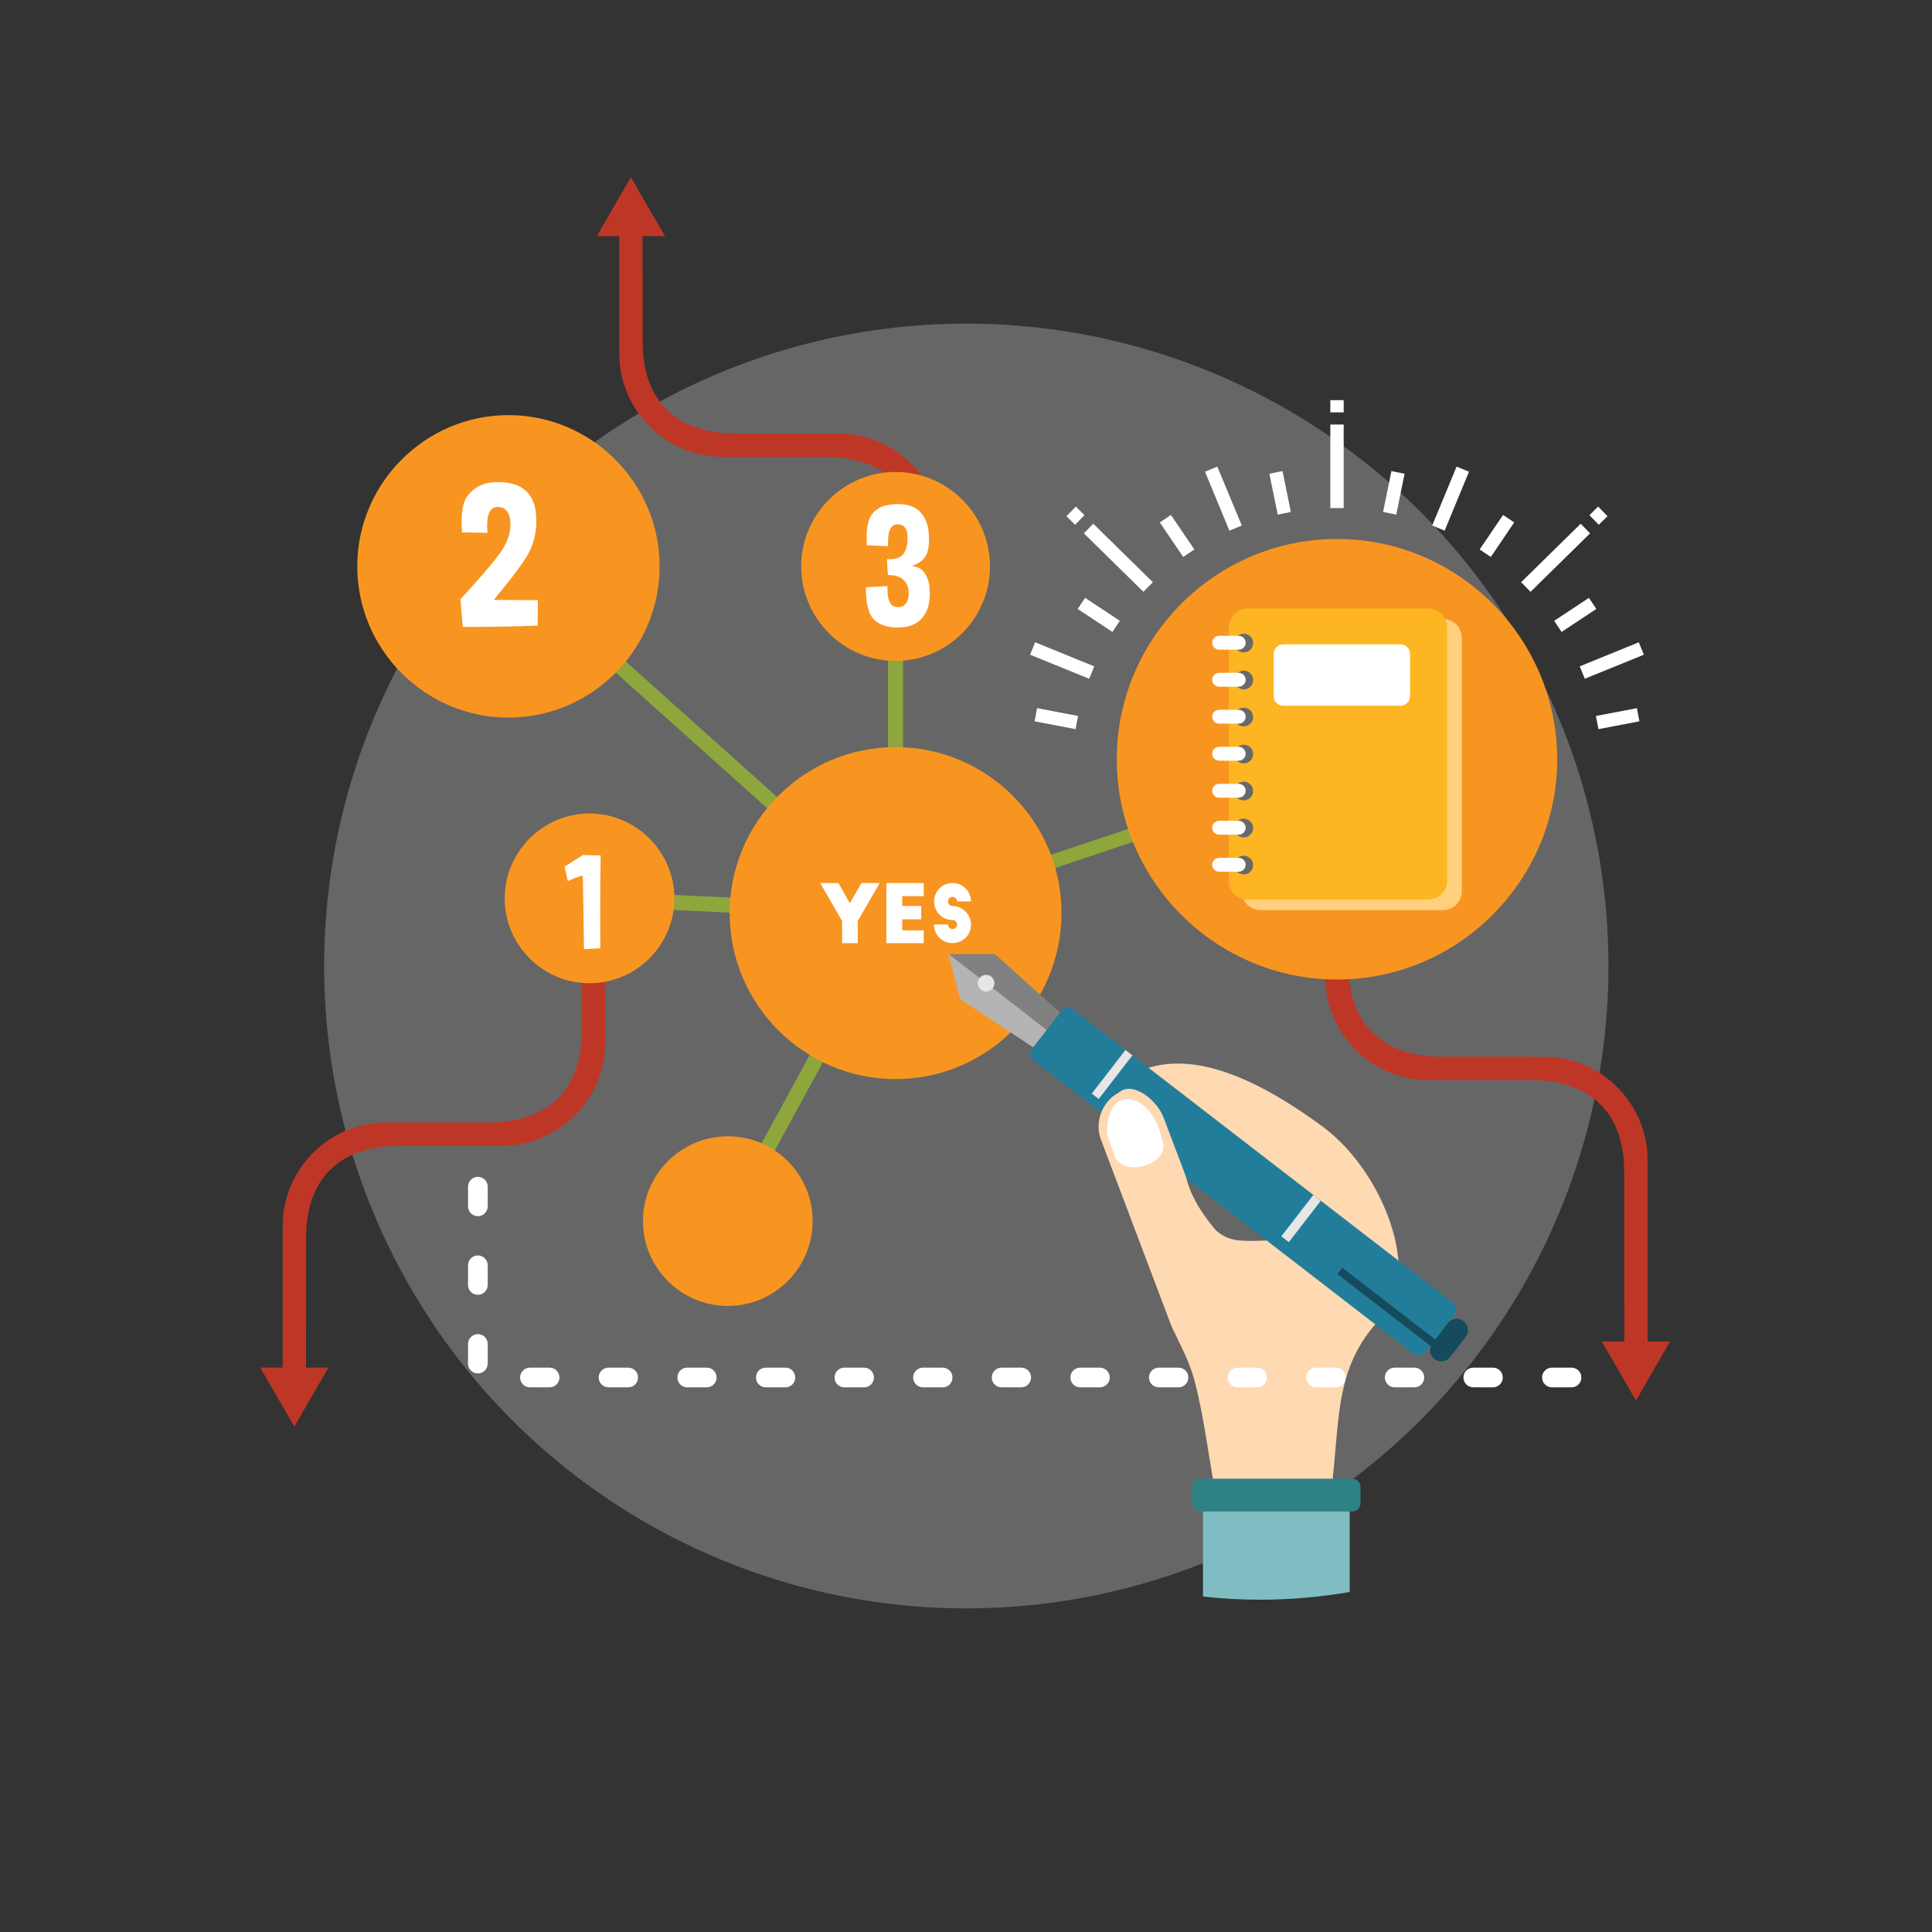 <svg xmlns="http://www.w3.org/2000/svg" id="Layer_1" viewBox="0 0 512 512"><rect x="0" y="0" width="512" height="512" fill="#333333" stroke="none"/><defs><style>      .cls-1 {        fill: #2e8185;      }      .cls-1, .cls-2, .cls-3, .cls-4, .cls-5, .cls-6, .cls-7, .cls-8, .cls-9, .cls-10, .cls-11, .cls-12, .cls-13, .cls-14 {        fill-rule: evenodd;      }      .cls-2 {        fill: #ffd07e;      }      .cls-3 {        fill: #f89521;      }      .cls-4, .cls-15 {        fill: #e6e6e5;      }      .cls-5 {        fill: #fdb522;      }      .cls-16, .cls-6, .cls-17 {        fill: #fff;      }      .cls-7 {        fill: #fed9b2;      }      .cls-8 {        fill: #be3726;      }      .cls-9 {        fill: #154b5c;      }      .cls-17 {        opacity: .25;      }      .cls-10 {        fill: #7fbdc3;      }      .cls-18 {        fill: #8da73c;      }      .cls-11 {        fill: #b4b4b4;      }      .cls-12 {        fill: #818181;      }      .cls-13 {        fill: #227d9a;      }      .cls-14 {        fill: #686969;      }    </style></defs><ellipse id="Background_2" class="cls-17" cx="256.08" cy="256" rx="170.18" ry="170.24"></ellipse><g><path class="cls-8" d="M106.21,297.48h23.69c14.51-.17,24.28-7.85,24.28-24.29v-4.42h0v-14.23c2.07.11,4.11.31,6.2.59v21.14c0,15.08-12.33,27.38-27.37,27.38h-27.6c-14.54.17-24.28,7.88-24.28,24.32v24.29h-.03v10.17h5.92l-4.5,7.82-4.51,7.82-4.53-7.82-4.51-7.82h5.95v-37.58c0-15.05,12.3-27.38,27.37-27.38h3.91Z"></path><path class="cls-8" d="M195.38,121.07h23.69c14.51.17,24.28,7.85,24.28,24.29v4.42h.03v12.07c2.04-.11,4.11-.31,6.18-.59v-18.99c0-15.08-12.33-27.38-27.37-27.38h-27.6c-14.51-.17-24.28-7.88-24.28-24.29v-17.83h-.03v-10.18h5.95l-4.53-7.82-4.5-7.82-4.51,7.82-4.53,7.82h5.95v31.09c0,15.05,12.33,27.38,27.37,27.38h3.91Z"></path><path class="cls-8" d="M405.33,280.05h-23.66c-14.51-.17-24.28-7.88-24.28-24.29v-4.42h-.03v-12.07c-2.04.11-4.11.31-6.18.6v18.99c0,15.05,12.32,27.38,27.37,27.38h27.6c14.51.17,24.28,7.88,24.28,24.29v34.81h.03v10.18h-5.95l4.53,7.82,4.5,7.82,4.51-7.82,4.53-7.82h-5.95v-48.07c0-15.05-12.32-27.38-27.37-27.38h-3.94Z"></path></g><polygon class="cls-18" points="191.13 322.65 234.05 243.82 156.14 240.08 156.33 236.09 231.82 239.71 133.41 151.6 136.05 148.62 235.33 237.53 235.33 150.09 239.32 150.09 239.32 239.6 354.33 201.22 357.02 200.71 356.65 203.43 352.35 205.65 238.64 243.77 194.61 324.57 191.13 322.65"></polygon><g><path class="cls-3" d="M134.74,190.17c22.04,0,40.06-18,40.06-40.08s-18.02-40.08-40.06-40.08-40.06,18.03-40.06,40.08,17.99,40.08,40.06,40.08h0Z"></path><path class="cls-3" d="M237.34,175.15c13.77,0,25.02-11.25,25.02-25.05s-11.25-25.03-25.02-25.03-25.02,11.25-25.02,25.03,11.22,25.05,25.02,25.05h0Z"></path><path class="cls-3" d="M237.34,285.97c24.22,0,43.97-19.75,43.97-43.99s-19.75-43.99-43.97-43.99-43.97,19.76-43.97,43.99,19.75,43.99,43.97,43.99h0Z"></path><path class="cls-3" d="M192.89,346.09c12.38,0,22.47-10.09,22.47-22.48s-10.09-22.48-22.47-22.48-22.5,10.09-22.5,22.48,10.12,22.48,22.5,22.48h0Z"></path><path class="cls-3" d="M156.22,260.57c12.38,0,22.5-10.12,22.5-22.48s-10.12-22.5-22.5-22.5-22.47,10.12-22.47,22.5,10.12,22.48,22.47,22.48h0Z"></path><path class="cls-3" d="M354.33,259.58c32.13,0,58.34-26.22,58.34-58.36s-26.21-58.39-58.34-58.39-58.37,26.22-58.37,58.39,26.21,58.36,58.37,58.36h0Z"></path></g><path class="cls-6" d="M233.12,234.02h-4.82l-3.09,5.33-3.03-5.33h-4.82l5.81,10.06v5.87h4.14v-5.87l5.81-10.06ZM234.9,249.95h9.89v-3.4h-5.69v-2.92h5.04v-3.54h-5.04v-2.61h5.69v-3.46h-9.89v15.93ZM257.32,238.89c0-2.69-2.18-4.88-4.9-4.88s-4.87,2.18-4.87,4.9,2.15,4.9,4.87,4.9c.65,0,1.22.54,1.22,1.22s-.57,1.19-1.22,1.19-1.19-.54-1.19-1.22h-3.71c0,2.81,2.18,4.93,4.9,4.93s4.9-2.15,4.9-4.87c0-1.16-.4-2.21-1.05-3.06-.91-1.16-2.29-1.9-3.85-1.9-.65,0-1.19-.54-1.19-1.22s.54-1.19,1.19-1.19,1.22.54,1.22,1.22l3.68-.03Z"></path><path class="cls-6" d="M229.75,144.48c-.06-.77-.08-1.5-.08-2.18,0-2.35.34-4.17,1.05-5.41.91-1.64,2.38-2.64,4.45-3.03.99-.17,1.96-.28,2.86-.28s1.81.11,2.66.31c1.62.4,2.95,1.3,3.91,2.69.99,1.39,1.5,3.29,1.59,5.7v.68c0,2.07-.31,3.6-.96,4.56-.74,1.08-1.93,1.9-3.57,2.44,1.36.2,2.41.71,3.09,1.5.68.79,1.16,1.84,1.42,3.15.17.77.23,1.56.23,2.44,0,.74-.06,1.5-.14,2.35-.23,1.84-.99,3.43-2.27,4.79-1.28,1.33-3.23,2.04-5.89,2.1h-.34c-2.49,0-4.48-.65-5.98-1.96-1.53-1.33-2.32-4.17-2.32-8.56v-.14l5.72-.31v.74c0,3.09.79,4.68,2.41,4.79.14,0,.25.03.34.03,1.53,0,2.47-.82,2.78-2.44.09-.45.11-.91.11-1.3,0-1.16-.31-2.18-.99-3.03-.91-1.16-2.41-1.73-4.53-1.73l-.26-4.19h.71c1.84,0,3.12-.51,3.8-1.59.65-.99.96-2.27.96-3.85,0-.28,0-.62-.03-.94-.14-1.9-.99-2.83-2.55-2.83h-.28c-1.56.11-2.32,1.64-2.32,4.65,0,.34,0,.74.03,1.13l-5.58-.26Z"></path><path class="cls-6" d="M122.45,141.08c-.09-1.08-.11-2.07-.11-2.98,0-3.2.57-5.5,1.73-6.92,1.5-1.81,3.37-2.89,5.7-3.26.82-.11,1.61-.17,2.41-.17,1.42,0,2.78.2,4.08.59,2.01.62,3.57,1.84,4.62,3.68.82,1.56,1.25,3.51,1.25,5.9,0,.48-.03.96-.03,1.47-.23,3.09-1.13,5.92-2.78,8.5-1.64,2.58-4.48,6.29-8.47,11.08l11.7.08-.08,6.72c-5.13.26-11.73.37-19.83.37l-.62-7.34c4.87-5.24,8.33-9.27,10.4-12.1,1.9-2.61,2.86-5.13,2.86-7.65v-.65c-.2-2.69-1.33-4.05-3.4-4.05h-.09c-1.79.06-2.69,1.7-2.69,4.9,0,.59.03,1.25.08,1.96l-6.72-.14Z"></path><path class="cls-6" d="M159.17,226.7c-.08,5.5-.11,10.97-.11,16.44,0,2.72,0,5.44.03,8.16l-4.33.23c-.08-7-.2-13.52-.31-19.5-.96.2-2.3.71-3.97,1.47l-.85-3.83,4.85-3.09,4.7.11Z"></path><path class="cls-2" d="M329.03,236.17v-67.12c0-2.75,2.27-5.02,5.01-5.02h48.37c2.75,0,4.99,2.27,4.99,5.02v67.12c0,2.75-2.24,5.02-4.99,5.02h-48.37c-2.75,0-5.01-2.27-5.01-5.02h0Z"></path><path class="cls-5" d="M325.63,233.42v-67.2c0-2.72,2.24-4.96,4.96-4.96h47.97c2.72,0,4.96,2.24,4.96,4.96v67.2c0,2.72-2.24,4.96-4.96,4.96h-47.97c-2.72,0-4.96-2.24-4.96-4.96h0Z"></path><path class="cls-6" d="M340.05,170.76h31.08c1.39,0,2.55,1.13,2.55,2.52v11.22c0,1.39-1.16,2.52-2.55,2.52h-31.08c-1.39,0-2.52-1.13-2.52-2.52v-11.22c0-1.39,1.13-2.52,2.52-2.52h0Z"></path><g><path class="cls-14" d="M327.13,229.26c0-1.39,1.1-2.49,2.47-2.49s2.49,1.1,2.49,2.49-1.11,2.47-2.49,2.47-2.47-1.11-2.47-2.47h0Z"></path><path class="cls-6" d="M321.24,229.17h0c0-1.02.85-1.84,1.87-1.84h5.13c1.02,0,1.87.82,1.87,1.84h0c0,1.02-.85,1.84-1.87,1.84h-5.13c-1.02,0-1.87-.82-1.87-1.84h0Z"></path><path class="cls-14" d="M327.13,219.45c0-1.39,1.1-2.49,2.47-2.49s2.49,1.11,2.49,2.49-1.11,2.47-2.49,2.47-2.47-1.11-2.47-2.47h0Z"></path><path class="cls-6" d="M321.24,219.36h0c0-1.02.85-1.84,1.87-1.84h5.13c1.02,0,1.87.82,1.87,1.84h0c0,1.02-.85,1.84-1.87,1.84h-5.13c-1.02,0-1.87-.82-1.87-1.84h0Z"></path><path class="cls-14" d="M327.13,209.64c0-1.39,1.1-2.49,2.47-2.49s2.49,1.11,2.49,2.49-1.11,2.47-2.49,2.47-2.47-1.11-2.47-2.47h0Z"></path><path class="cls-6" d="M321.24,209.56h0c0-1.02.85-1.84,1.87-1.84h5.13c1.02,0,1.87.82,1.87,1.84h0c0,1.02-.85,1.84-1.87,1.84h-5.13c-1.02,0-1.87-.82-1.87-1.84h0Z"></path><path class="cls-14" d="M327.13,199.84c0-1.39,1.1-2.49,2.47-2.49s2.49,1.11,2.49,2.49-1.11,2.47-2.49,2.47-2.47-1.11-2.47-2.47h0Z"></path><path class="cls-6" d="M321.24,199.75h0c0-1.02.85-1.84,1.87-1.84h5.13c1.02,0,1.87.82,1.87,1.84h0c0,1.02-.85,1.84-1.87,1.84h-5.13c-1.02,0-1.87-.82-1.87-1.84h0Z"></path><path class="cls-14" d="M327.13,190.03c0-1.39,1.1-2.49,2.47-2.49s2.49,1.11,2.49,2.49-1.11,2.47-2.49,2.47-2.47-1.11-2.47-2.47h0Z"></path><path class="cls-6" d="M321.24,189.94h0c0-1.02.85-1.84,1.87-1.84h5.13c1.02,0,1.87.82,1.87,1.84h0c0,1.02-.85,1.84-1.87,1.84h-5.13c-1.02,0-1.87-.82-1.87-1.84h0Z"></path><path class="cls-14" d="M327.13,180.22c0-1.39,1.1-2.49,2.47-2.49s2.49,1.11,2.49,2.49-1.11,2.47-2.49,2.47-2.47-1.11-2.47-2.47h0Z"></path><path class="cls-6" d="M321.24,180.14h0c0-1.02.85-1.84,1.87-1.84h5.13c1.02,0,1.87.82,1.87,1.84h0c0,1.02-.85,1.84-1.87,1.84h-5.13c-1.02,0-1.87-.82-1.87-1.84h0Z"></path><path class="cls-14" d="M327.13,170.42c0-1.39,1.1-2.49,2.47-2.49s2.49,1.11,2.49,2.49-1.11,2.47-2.49,2.47-2.47-1.11-2.47-2.47h0Z"></path><path class="cls-6" d="M321.24,170.33h0c0-1.02.85-1.84,1.87-1.84h5.13c1.02,0,1.87.82,1.87,1.84h0c0,1.02-.85,1.84-1.87,1.84h-5.13c-1.02,0-1.87-.82-1.87-1.84h0Z"></path></g><path class="cls-10" d="M357.67,421.9c-7.74,1.33-15.64,2.04-23.66,2.04-5.13,0-10.23-.28-15.21-.85v-21.97c0-1.87,1.25-3.37,2.78-3.37h33.29c1.53,0,2.81,1.5,2.81,3.37v20.78Z"></path><path class="cls-7" d="M366.43,348.78c10.4-10.57.45-38.15-15.89-50.2-20.97-15.42-39.44-21.88-53.32-12.07,14.59,14,29.15,28.03,43.75,42.03-18.84.74-14.39,1.25-28.65-11.62l-1.64,35.03c2.15,4.53,4.45,8.7,5.78,13.58,2.69,9.89,3.85,21.17,5.95,31.6l29.92,1.19c3.17-20.46.23-35.43,14.11-49.54h0Z"></path><path class="cls-1" d="M318.03,400.56h40.4c1.16,0,2.12-.96,2.12-2.13v-4.42c0-1.19-.96-2.13-2.12-2.13h-40.4c-1.19,0-2.12.94-2.12,2.13v4.42c0,1.16.94,2.13,2.12,2.13h0Z"></path><g><path class="cls-13" d="M273.84,281.01l100.87,77.86c.91.71,2.24.54,2.95-.37l7.88-10.2c.71-.94.54-2.27-.37-2.98l-100.9-77.86c-.91-.71-2.24-.54-2.95.37l-7.88,10.2c-.71.94-.54,2.27.4,2.98h0Z"></path><polygon class="cls-12" points="280.92 268.34 263.63 252.81 251.37 252.87 277.38 272.93 280.92 268.34"></polygon><polygon class="cls-11" points="273.81 277.55 254.43 264.77 251.37 252.87 277.38 272.93 273.81 277.55"></polygon><path class="cls-4" d="M262.67,258.79c.96.76,1.13,2.15.4,3.12-.74.96-2.12,1.13-3.09.4-.96-.74-1.16-2.13-.4-3.09.74-.99,2.13-1.16,3.09-.42h0Z"></path><path class="cls-9" d="M387.88,350.11h0c1.3,1.02,1.56,2.89.54,4.19l-4.11,5.33c-.99,1.27-2.86,1.53-4.17.54h0c-1.3-1.02-1.53-2.89-.54-4.2l4.11-5.33c.99-1.3,2.89-1.53,4.17-.54h0Z"></path><polygon class="cls-9" points="382.35 356.52 355.72 335.97 354.42 337.64 381.05 358.19 382.35 356.52"></polygon><rect class="cls-15" x="337.86" y="321.66" width="13.84" height="2.51" transform="translate(-121.5 398.59) rotate(-52.34)"></rect><polygon class="cls-4" points="298.26 278.26 300.1 279.68 291.17 291.24 289.33 289.82 298.26 278.26"></polygon></g><g><path class="cls-7" d="M308.34,296.09l5.92,15.67c1.84,7.54,6.88,13.12,11.13,18l.65,13.15c.23,4.9-1.53,16.07-4.73,12.36h0c-4.33,2.24-9.29.31-11.02-4.25l-18.56-49.09c-1.73-4.56.4-10.12,4.73-12.36h0c3.65-3.26,10.14,1.93,11.87,6.52h0Z"></path><path class="cls-6" d="M295.28,306.09c-.34-.99-1.96-5.36-1.93-6.01.23-11.51,8.3-10.69,12.44-3.86,1.16,1.93,1.7,3.97,2.41,6.41,1.7,5.98-10.74,9.78-12.92,3.46h0Z"></path></g><g><path class="cls-16" d="M124.03,314.48c0-1.45,1.19-2.61,2.61-2.61s2.61,1.16,2.61,2.61v5.22c0,1.42-1.16,2.61-2.61,2.61s-2.61-1.19-2.61-2.61v-5.22ZM416.47,362.44c1.45,0,2.61,1.16,2.61,2.61s-1.16,2.61-2.61,2.61h-5.19c-1.44,0-2.61-1.16-2.61-2.61s1.16-2.61,2.61-2.61h5.19ZM395.64,362.44c1.44,0,2.61,1.16,2.61,2.61s-1.16,2.61-2.61,2.61h-5.21c-1.42,0-2.61-1.16-2.61-2.61s1.19-2.61,2.61-2.61h5.21ZM374.82,362.44c1.44,0,2.61,1.16,2.61,2.61s-1.16,2.61-2.61,2.61h-5.21c-1.44,0-2.61-1.16-2.61-2.61s1.16-2.61,2.61-2.61h5.21ZM353.99,362.44c1.42,0,2.58,1.16,2.58,2.61s-1.16,2.61-2.58,2.61h-5.21c-1.45,0-2.61-1.16-2.61-2.61s1.16-2.61,2.61-2.61h5.21ZM333.14,362.44c1.45,0,2.61,1.16,2.61,2.61s-1.16,2.61-2.61,2.61h-5.21c-1.42,0-2.58-1.16-2.58-2.61s1.16-2.61,2.58-2.61h5.21ZM312.31,362.44c1.45,0,2.61,1.16,2.61,2.61s-1.16,2.61-2.61,2.61h-5.21c-1.45,0-2.61-1.16-2.61-2.61s1.16-2.61,2.61-2.61h5.21ZM291.49,362.44c1.42,0,2.61,1.16,2.61,2.61s-1.19,2.61-2.61,2.61h-5.21c-1.44,0-2.61-1.16-2.61-2.61s1.16-2.61,2.61-2.61h5.21ZM270.63,362.44c1.44,0,2.61,1.16,2.61,2.61s-1.16,2.61-2.61,2.61h-5.19c-1.45,0-2.61-1.16-2.61-2.61s1.16-2.61,2.61-2.61h5.19ZM249.81,362.44c1.44,0,2.61,1.16,2.61,2.61s-1.16,2.61-2.61,2.61h-5.21c-1.42,0-2.61-1.16-2.61-2.61s1.19-2.61,2.61-2.61h5.21ZM228.98,362.44c1.45,0,2.61,1.16,2.61,2.61s-1.16,2.61-2.61,2.61h-5.21c-1.44,0-2.61-1.16-2.61-2.61s1.16-2.61,2.61-2.61h5.21ZM208.16,362.44c1.42,0,2.58,1.16,2.58,2.61s-1.16,2.61-2.58,2.61h-5.21c-1.45,0-2.61-1.16-2.61-2.61s1.16-2.61,2.61-2.61h5.21ZM187.3,362.44c1.44,0,2.61,1.16,2.61,2.61s-1.16,2.61-2.61,2.61h-5.21c-1.42,0-2.58-1.16-2.58-2.61s1.16-2.61,2.58-2.61h5.21ZM166.48,362.44c1.45,0,2.61,1.16,2.61,2.61s-1.16,2.61-2.61,2.61h-5.21c-1.44,0-2.61-1.16-2.61-2.61s1.16-2.61,2.61-2.61h5.21ZM145.65,362.44c1.42,0,2.61,1.16,2.61,2.61s-1.19,2.61-2.61,2.61h-5.21c-1.45,0-2.61-1.16-2.61-2.61s1.16-2.61,2.61-2.61h5.21ZM129.25,361.36c0,1.45-1.16,2.61-2.61,2.61s-2.61-1.16-2.61-2.61v-5.22c0-1.42,1.19-2.58,2.61-2.58s2.61,1.16,2.61,2.58v5.22ZM129.25,340.53c0,1.44-1.16,2.61-2.61,2.61s-2.61-1.16-2.61-2.61v-5.22c0-1.45,1.19-2.61,2.61-2.61s2.61,1.16,2.61,2.61v5.22Z"></path><path class="cls-6" d="M352.55,134.65h3.54v-22.14h-3.54v22.14ZM289.98,176.59l-1.33,3.29-15.67-6.38,1.33-3.29,15.67,6.38ZM329.09,139.27l-3.29,1.36-6.46-15.62,3.26-1.36,6.49,15.62ZM285.71,189.74l-.68,3.49-10.85-2.07.65-3.49,10.88,2.07ZM296.76,164.52l-1.95,2.95-9.21-6.09,1.96-2.95,9.21,6.09ZM316.51,145.62l-2.95,1.98-6.2-9.15,2.95-1.98,6.21,9.15ZM342.09,135.67l-3.48.71-2.21-10.83,3.48-.71,2.21,10.83ZM285.11,134.25l-2.49,2.55,2.29,2.27,2.49-2.55-2.29-2.27ZM305.51,154.29l-2.49,2.55-15.78-15.5,2.49-2.55,15.78,15.5ZM418.65,176.59l1.33,3.29,15.67-6.38-1.36-3.29-15.64,6.38ZM379.55,139.27l3.29,1.36,6.46-15.62-3.29-1.36-6.46,15.62ZM422.93,189.74l.68,3.49,10.85-2.07-.65-3.49-10.88,2.07ZM411.88,164.52l1.95,2.95,9.21-6.09-1.95-2.95-9.21,6.09ZM392.13,145.62l2.95,1.98,6.2-9.15-2.95-1.98-6.21,9.15ZM366.54,135.67l3.48.71,2.21-10.83-3.49-.71-2.21,10.83ZM423.52,134.25l2.49,2.55-2.32,2.27-2.47-2.55,2.29-2.27ZM352.55,106.05h3.54v3.23h-3.54v-3.23ZM403.12,154.29l2.49,2.55,15.78-15.5-2.49-2.55-15.78,15.5Z"></path></g></svg>